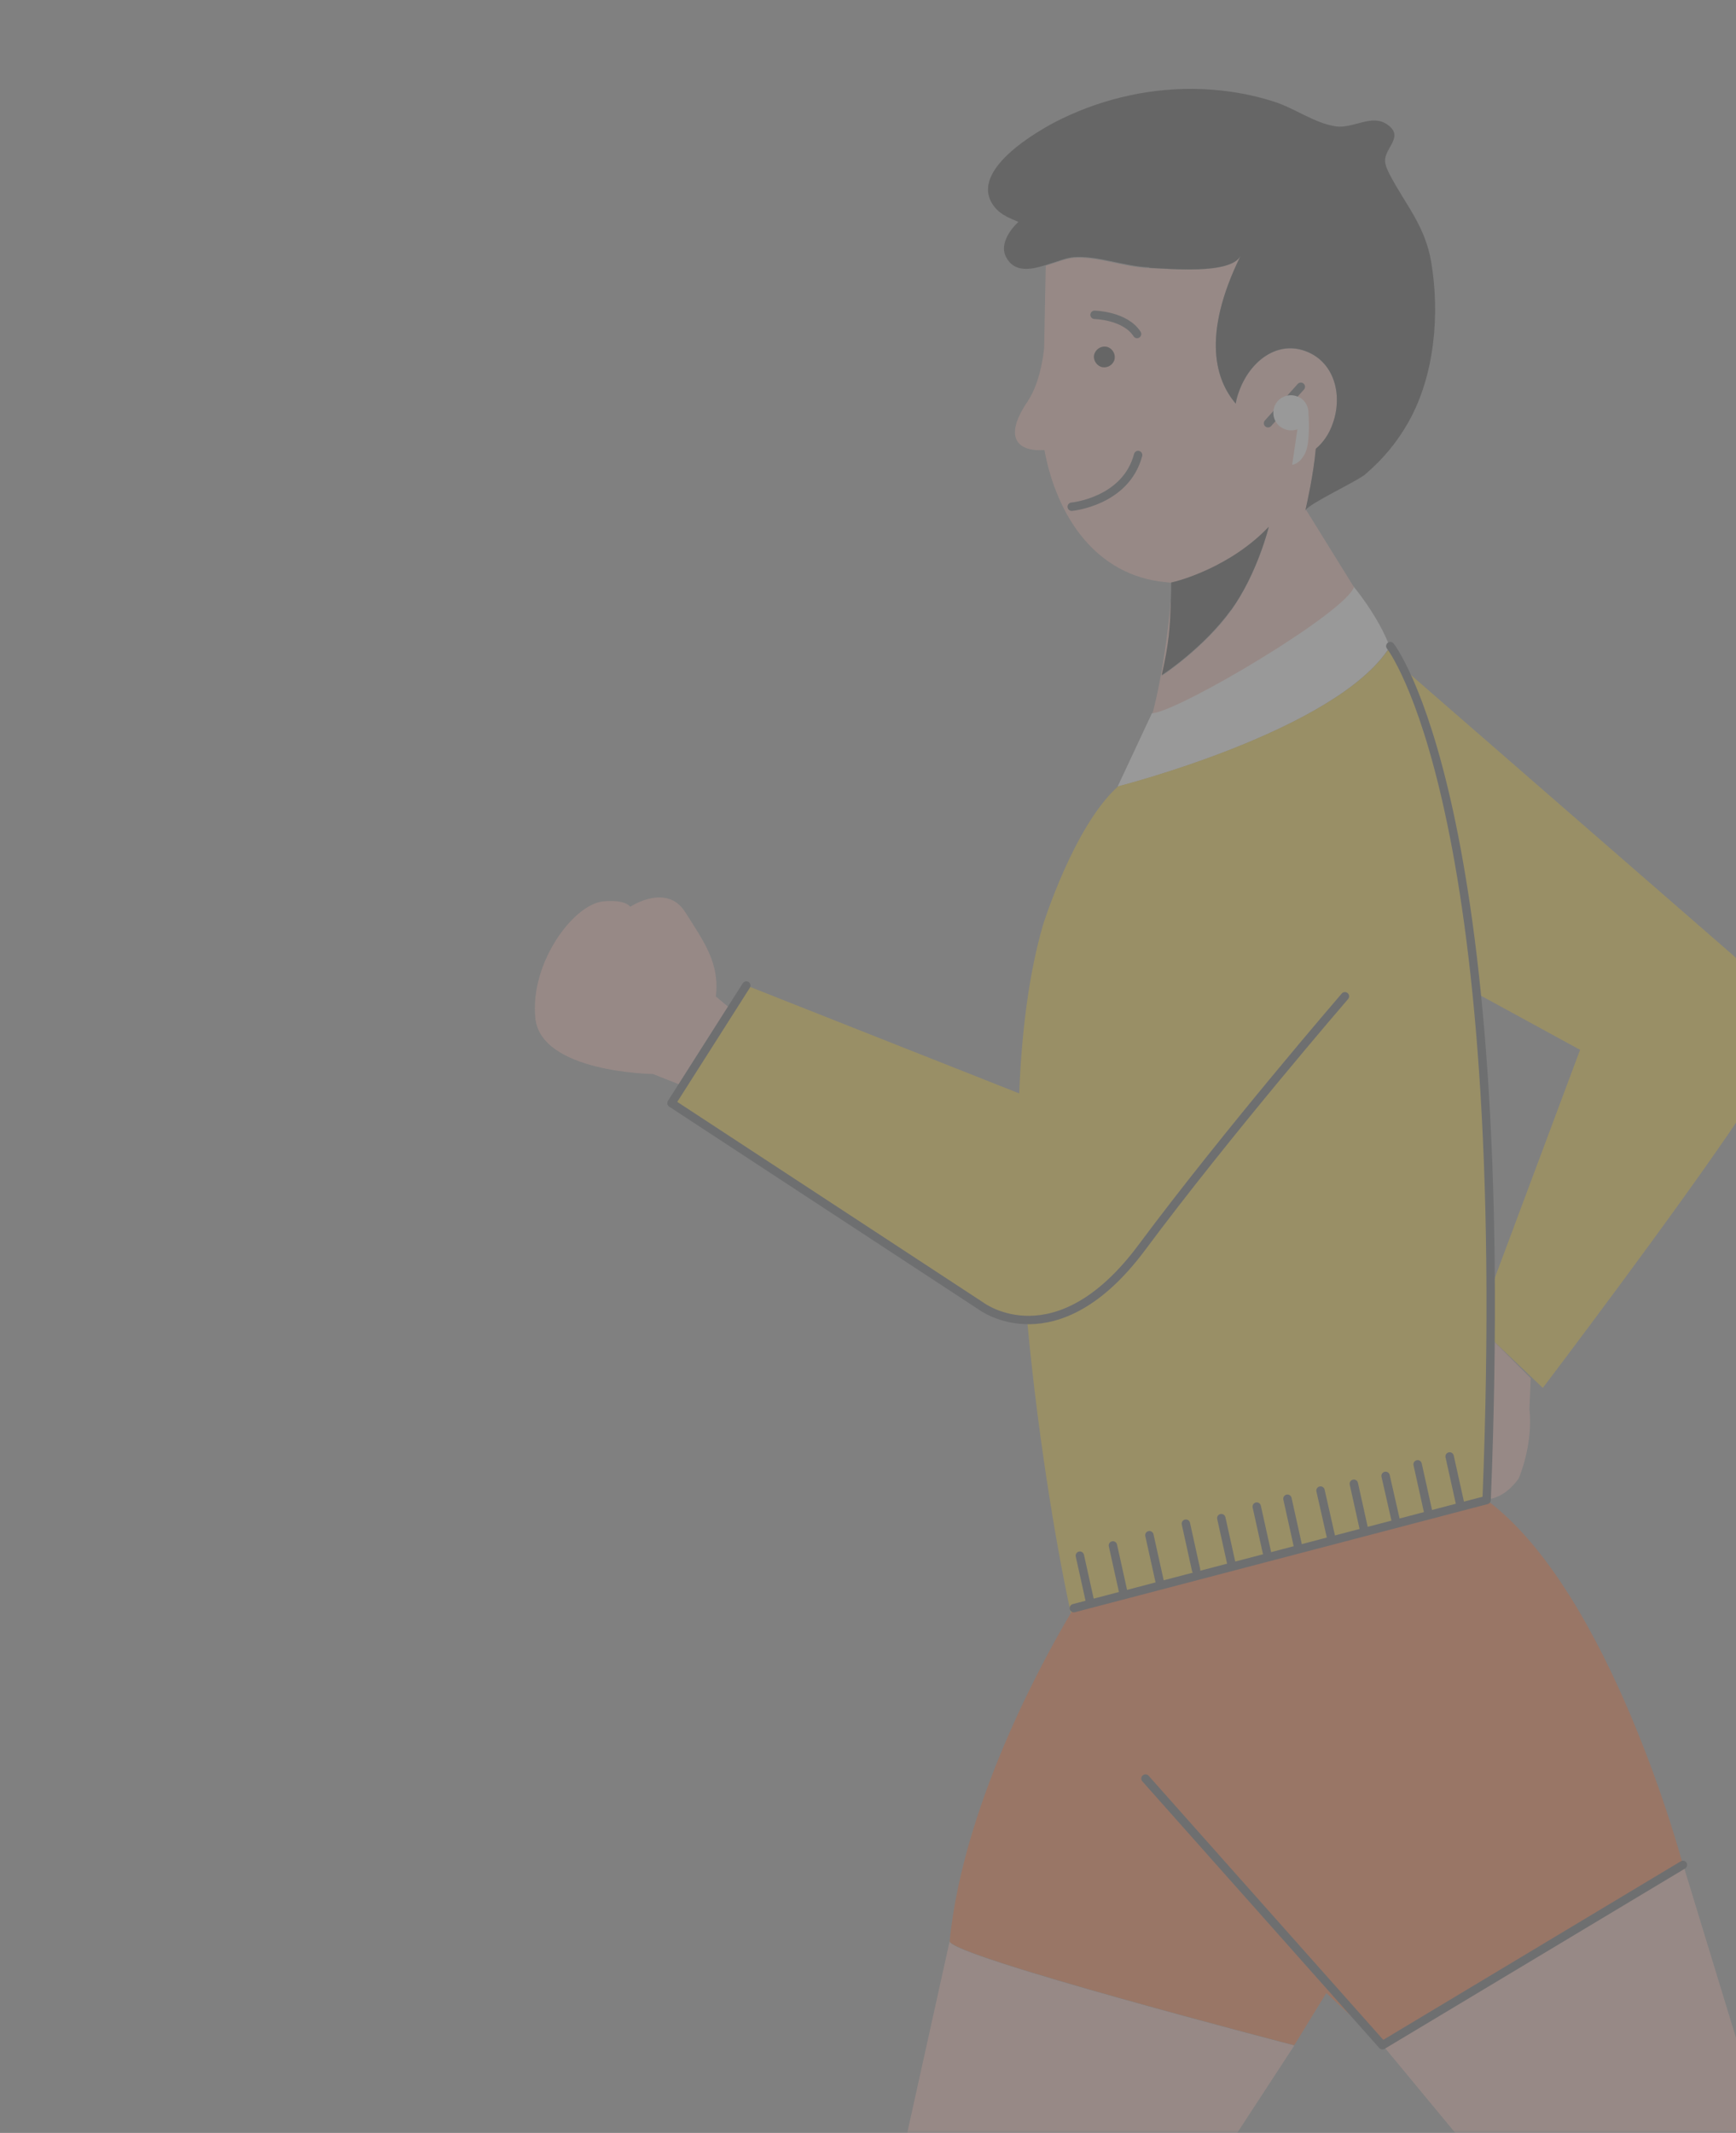 <svg width="254" height="312" viewBox="0 0 254 312" fill="none" xmlns="http://www.w3.org/2000/svg">
<rect x="0" y="0" width="254" height="312" fill="#808080" stroke="none"/>
<g opacity="0.2">
<mask id="mask0_8646_67208" style="mask-type:alpha" maskUnits="userSpaceOnUse" x="0" y="0" width="440" height="312">
<rect x="0.682" width="439" height="312" fill="white"/>
</mask>
<g mask="url(#mask0_8646_67208)">
<path d="M203.346 94.627C201.657 90.096 198.047 85.795 198.047 85.795C196.895 89.52 172.819 103.804 168.557 104.303L163.527 115.055C163.527 115.055 195.551 106.914 203.308 94.665L203.346 94.627Z" fill="white"/>
<path d="M104.739 145.736C105.315 140.86 102.972 137.711 100.246 133.41C97.52 129.11 92.221 132.642 92.221 132.642C91.261 131.452 88.112 131.874 88.112 131.874C83.811 132.45 77.552 140.86 78.32 148.885C79.088 156.91 95.523 157.102 95.523 157.102L99.9 158.83L107.004 147.656L104.7 145.736H104.739Z" fill="#F7B1A1"/>
<path d="M222.2 216.274C222.2 216.274 224.35 211.397 223.774 206.098L223.966 201.605L218.091 195.73C218.014 203.103 217.861 210.936 217.515 219.346C219.051 219.192 220.702 218.347 222.2 216.274Z" fill="#F7B1A1"/>
<path d="M198.047 85.796L191.097 74.584C191.097 74.584 191.059 74.584 190.982 74.699C190.982 74.699 190.982 74.737 190.982 74.776C190.982 74.776 190.982 74.776 190.982 74.737C190.982 74.737 190.943 74.737 190.905 74.776C190.905 74.737 190.982 74.661 191.02 74.584C191.212 73.701 192.211 69.477 192.518 65.675C193.593 64.754 194.476 63.487 195.014 61.951C196.511 57.688 195.167 52.85 190.905 51.353C186.643 49.855 182.764 53.081 181.267 57.343C181.075 57.919 180.921 58.533 180.806 59.071C178.003 55.807 175.661 49.356 181.536 37.414C180.115 40.256 170.784 39.296 168.135 39.219C164.487 39.104 160.685 37.491 157.114 37.721C156.001 37.798 154.542 38.412 153.006 38.873L152.775 50.815C152.775 50.815 152.43 55.615 150.356 58.725C146.44 64.485 149.435 66.098 152.814 65.829C154.657 75.736 160.455 84.145 170.4 85.144L171.475 85.259C172.551 84.99 180.038 82.993 185.644 77.118C185.644 77.118 183.993 83.915 180.115 89.329C176.16 94.82 169.939 98.928 169.978 98.852C171.053 94.167 171.207 91.825 171.322 87.678C170.938 91.902 170.17 98.468 168.634 104.343C172.896 103.844 196.934 89.559 198.124 85.835L198.047 85.796Z" fill="#F7B1A1"/>
<path d="M217.515 219.422C217.861 211.013 218.053 203.18 218.091 195.807C218.091 195.807 218.091 195.769 218.091 195.73L225.733 203.026C225.733 203.026 245.469 177.03 254.877 162.938C264.246 148.846 253.495 139.668 253.495 139.668L205.42 97.852C205.42 97.852 205.535 98.16 205.612 98.313C204.306 95.587 203.461 94.512 203.461 94.512C203.461 94.55 203.423 94.588 203.385 94.627C195.628 106.876 163.604 115.017 163.604 115.017C157.114 120.815 152.583 135.368 152.583 135.368C150.548 142.433 149.473 150.919 149.127 159.943L109.231 144.161L107.043 147.617L99.939 158.791L98.326 161.364L143.675 191.084C143.675 191.084 146.209 193.004 150.28 193.081C152.007 211.858 155.041 228.638 156.692 236.01C156.999 235.511 157.153 235.242 157.153 235.242L217.554 219.422H217.515ZM216.133 145.351L231.185 153.569L218.091 188.588C218.014 170.848 217.208 156.257 215.941 144.315C216.056 145.006 216.133 145.351 216.133 145.351Z" fill="#FFCD00"/>
<path d="M138.952 283.932L126.626 339.648L113.148 428.195L140.104 429.385C140.104 429.385 168.25 369.56 160.647 343.181L189.369 299.214C189.369 299.214 138.721 286.082 138.952 283.97V283.932Z" fill="#F7B1A1"/>
<path d="M333.057 300.367C333.057 300.367 268.547 299.791 256.836 307.394L246.276 272.797L202.31 299.177L233.374 336.692C233.374 336.692 241.591 349.018 258.602 345.485C274.499 342.183 328.871 326.094 335.86 324.021C336.359 323.867 336.589 323.79 336.589 323.79L333.057 300.329V300.367Z" fill="#F7B1A1"/>
<path d="M180.115 89.252C183.993 83.876 185.644 77.041 185.644 77.041C180.076 82.916 172.55 84.951 171.475 85.181C171.398 85.181 171.36 85.181 171.36 85.181C171.36 86.026 171.36 86.833 171.322 87.562C171.206 91.709 171.053 94.052 169.978 98.736C169.978 98.813 176.16 94.704 180.115 89.213V89.252Z" fill="black"/>
<path d="M217.515 219.422L157.114 235.242C157.114 235.242 156.961 235.511 156.653 236.01C154.042 240.387 141.025 262.851 138.952 283.931C138.76 286.043 189.369 299.176 189.369 299.176L194.054 291.534L202.271 299.176L246.237 272.796C246.237 272.796 235.678 232.9 217.515 219.422Z" fill="#FF4F00"/>
<path d="M168.134 39.18C170.746 39.256 180.115 40.255 181.535 37.375C175.66 49.317 178.003 55.768 180.806 59.032C180.883 58.456 181.036 57.88 181.267 57.304C182.764 53.041 186.642 49.816 190.905 51.313C195.167 52.811 196.511 57.649 195.013 61.911C194.476 63.486 193.593 64.753 192.518 65.636C192.172 69.438 191.212 73.662 191.02 74.545C191.02 74.583 191.02 74.621 191.02 74.66V74.698C191.02 74.698 191.02 74.66 191.02 74.621C191.557 73.662 198.623 70.359 199.736 69.399C202.309 67.21 204.459 64.638 206.111 61.681C209.912 54.885 210.68 45.976 209.413 38.373C208.53 33.113 205.803 30.156 203.423 25.702C203.077 25.011 202.693 24.319 202.655 23.551C202.578 21.593 205.573 19.98 202.923 18.176C200.658 16.64 197.932 18.867 195.436 18.483C192.325 18.022 189.446 15.833 186.412 14.873C182.995 13.76 179.424 13.184 175.814 13.03C168.787 12.761 161.722 14.297 155.424 17.331C151.892 19.02 141.025 25.241 145.71 30.502C146.554 31.462 147.822 31.961 149.012 32.46C147.553 33.804 146.247 35.954 147.246 37.682C148.436 39.871 150.778 39.487 153.044 38.757C154.58 38.296 156.039 37.682 157.152 37.605C160.723 37.375 164.525 38.988 168.173 39.103L168.134 39.18Z" fill="black"/>
<path d="M163.027 52.735C163.296 51.928 162.874 51.084 162.106 50.776C161.299 50.508 160.455 50.93 160.147 51.698C159.84 52.466 160.301 53.349 161.069 53.656C161.875 53.925 162.72 53.503 163.027 52.735Z" fill="black"/>
<path d="M156.807 74.123C156.807 74.123 164.717 73.394 166.522 66.559" stroke="#282D33" stroke-width="1.229" stroke-linecap="round" stroke-linejoin="round"/>
<path d="M160.147 46.053C160.147 46.053 164.602 46.13 166.368 48.856" stroke="#282D33" stroke-width="1.229" stroke-linecap="round" stroke-linejoin="round"/>
<path d="M190.329 56.574L185.529 61.912" stroke="#282D33" stroke-width="1.229" stroke-linecap="round" stroke-linejoin="round"/>
<path d="M196.78 145.736C196.78 145.736 179.577 165.665 167.059 182.484C154.541 199.302 143.598 191.085 143.598 191.085L98.249 161.365L109.193 144.162" stroke="#282D33" stroke-width="1.229" stroke-linecap="round" stroke-linejoin="round"/>
<path d="M203.423 94.512C203.423 94.512 221.585 117.397 217.515 219.422L157.114 235.242" stroke="#282D33" stroke-width="1.229" stroke-linecap="round" stroke-linejoin="round"/>
<path d="M167.597 260.164L202.271 299.177L246.237 272.797" stroke="#282D33" stroke-width="1.229" stroke-linecap="round" stroke-linejoin="round"/>
<path d="M157.998 227.562L159.495 234.321" stroke="#282D33" stroke-width="1.229" stroke-linecap="round" stroke-linejoin="round"/>
<path d="M162.835 226.064L164.333 232.823" stroke="#282D33" stroke-width="1.229" stroke-linecap="round" stroke-linejoin="round"/>
<path d="M168.173 224.568L169.67 231.327" stroke="#282D33" stroke-width="1.229" stroke-linecap="round" stroke-linejoin="round"/>
<path d="M173.51 222.879L175.008 229.675" stroke="#282D33" stroke-width="1.229" stroke-linecap="round" stroke-linejoin="round"/>
<path d="M178.694 222.072L180.192 228.83" stroke="#282D33" stroke-width="1.229" stroke-linecap="round" stroke-linejoin="round"/>
<path d="M183.878 220.383L185.375 227.141" stroke="#282D33" stroke-width="1.229" stroke-linecap="round" stroke-linejoin="round"/>
<path d="M188.371 219.23L189.868 225.989" stroke="#282D33" stroke-width="1.229" stroke-linecap="round" stroke-linejoin="round"/>
<path d="M193.209 218.039L194.745 224.836" stroke="#282D33" stroke-width="1.229" stroke-linecap="round" stroke-linejoin="round"/>
<path d="M198.085 217.041L199.583 223.799" stroke="#282D33" stroke-width="1.229" stroke-linecap="round" stroke-linejoin="round"/>
<path d="M202.731 215.891L204.267 222.649" stroke="#282D33" stroke-width="1.229" stroke-linecap="round" stroke-linejoin="round"/>
<path d="M207.417 214.199L208.914 220.957" stroke="#282D33" stroke-width="1.229" stroke-linecap="round" stroke-linejoin="round"/>
<path d="M212.101 213.049L213.599 219.807" stroke="#282D33" stroke-width="1.229" stroke-linecap="round" stroke-linejoin="round"/>
<path d="M191.442 60.376C191.442 59.301 190.79 58.303 189.715 57.957C188.371 57.496 186.911 58.187 186.451 59.531C185.99 60.875 186.681 62.334 188.025 62.795C188.639 63.026 189.254 62.987 189.83 62.795L189.062 67.979C189.062 67.979 190.099 67.979 190.943 66.328C191.788 64.677 191.442 60.414 191.442 60.414V60.376Z" fill="white"/>
</g>
</g>
</svg>
